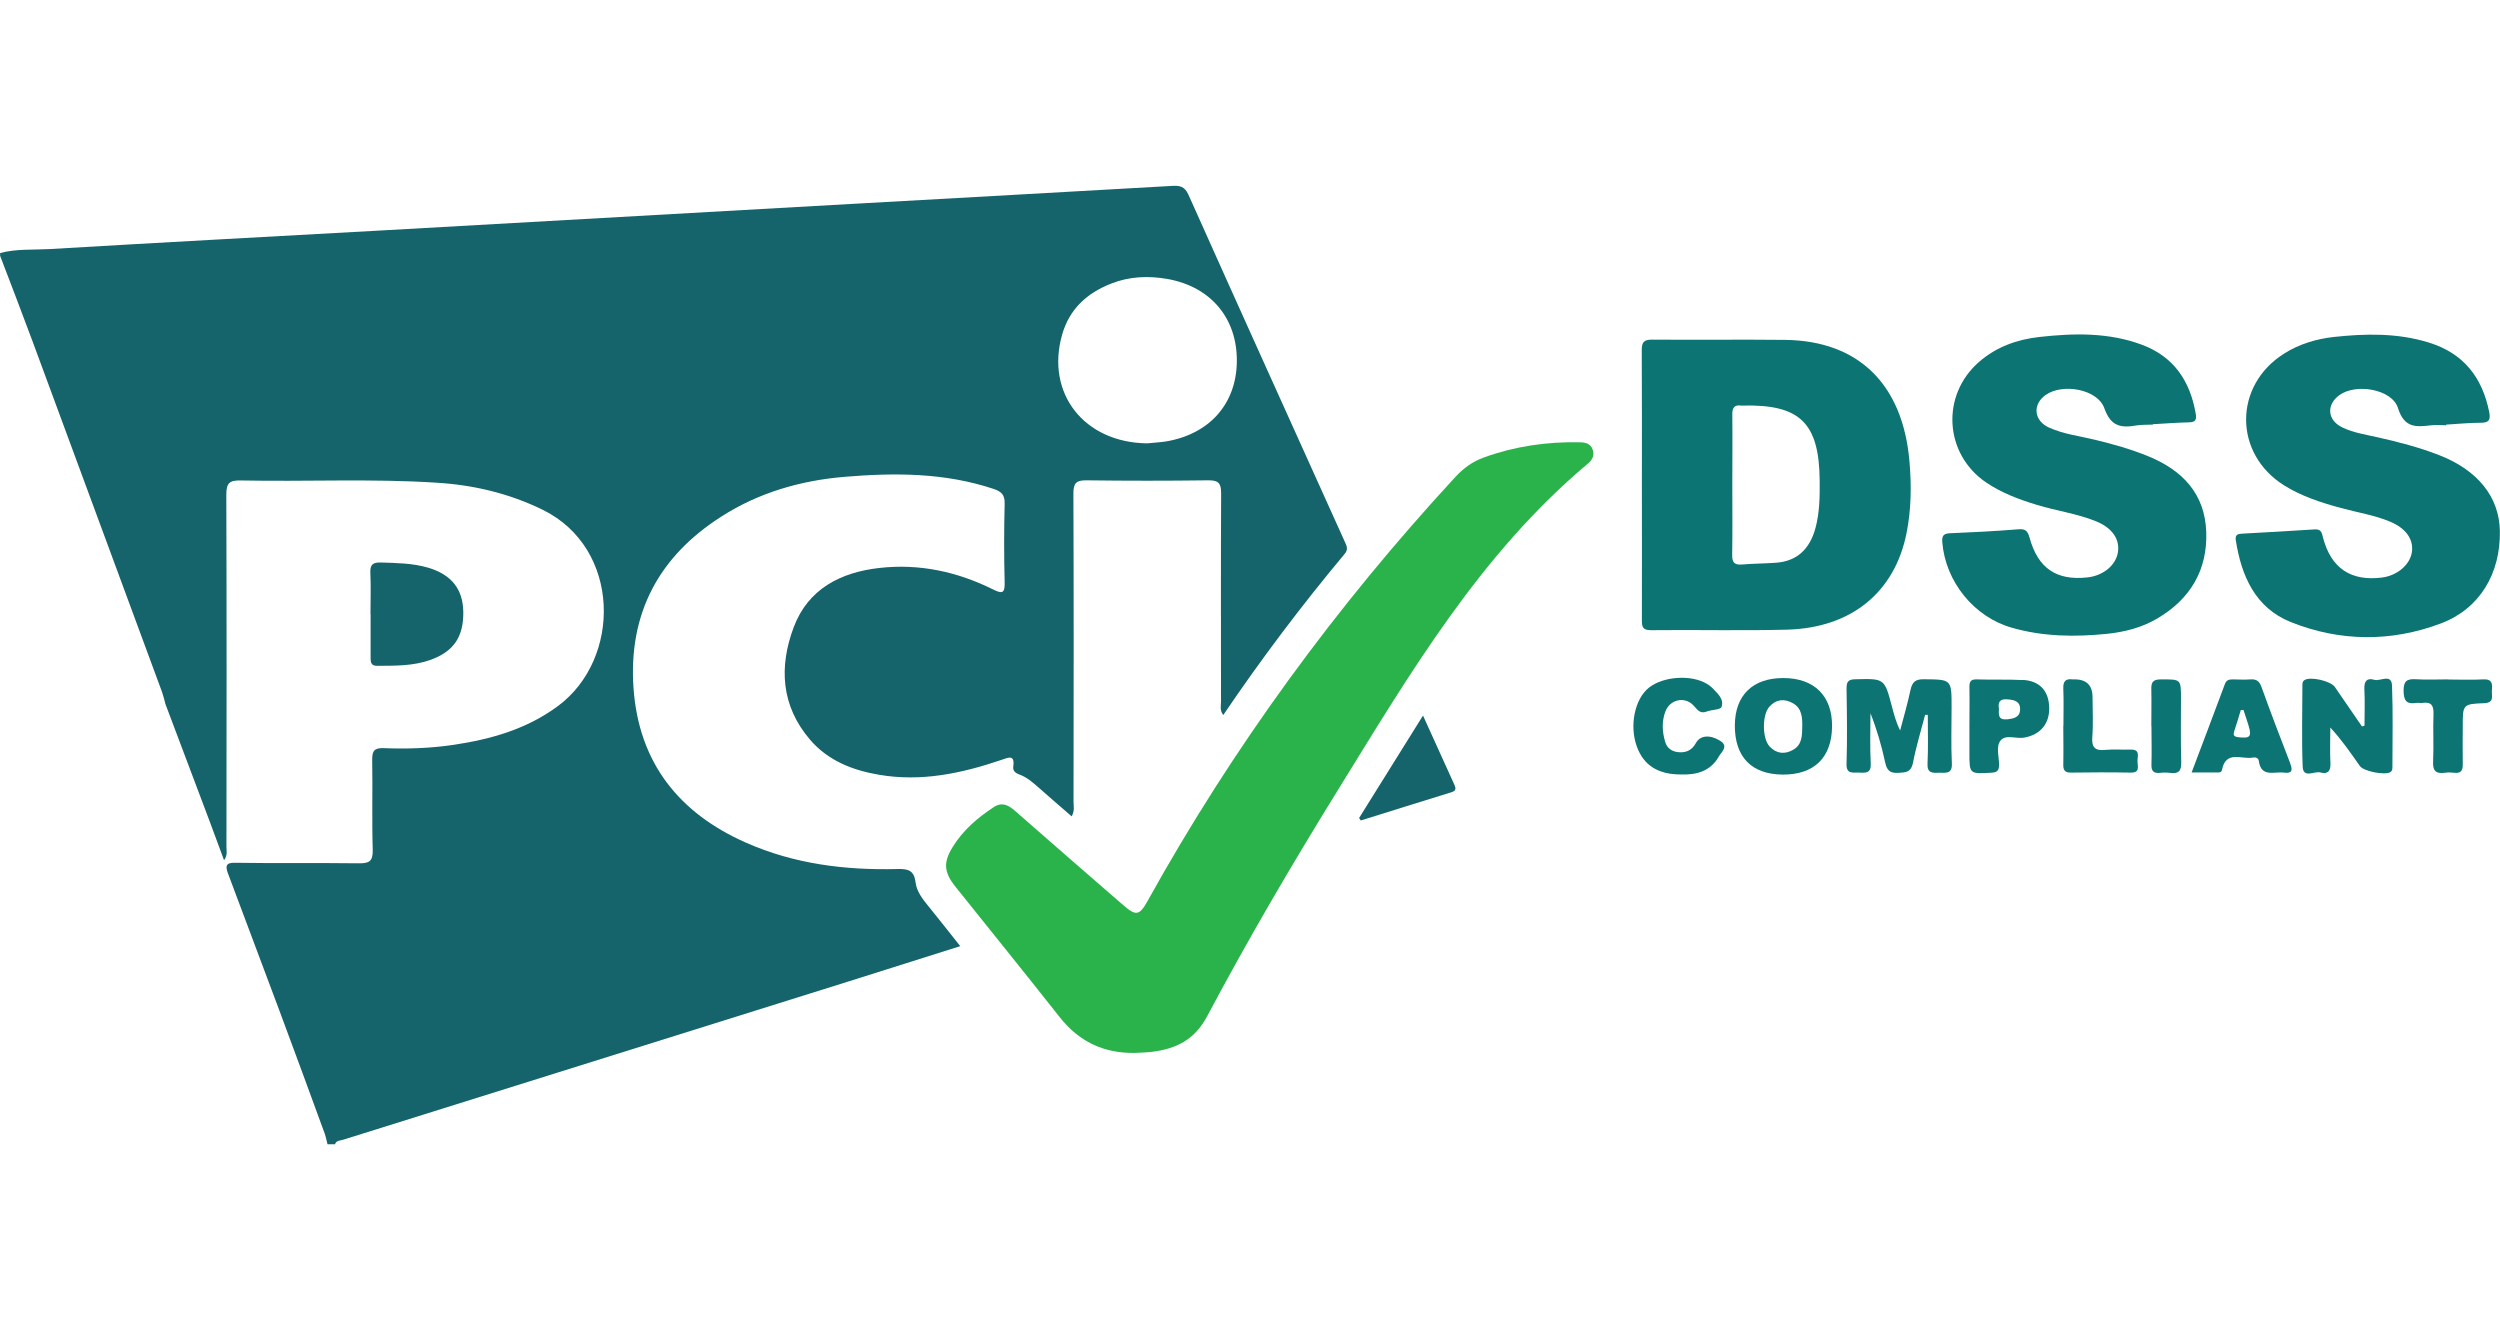 <svg xmlns="http://www.w3.org/2000/svg" id="Layer_1" data-name="Layer 1" viewBox="0 0 188 100"><defs><style>      .cls-1 {        fill: #15646c;      }      .cls-2 {        fill: #0c7473;      }      .cls-3 {        fill: #2bb34b;      }    </style></defs><path class="cls-1" d="m0,19.03c1.22-.33,2.48-.23,3.73-.3,8.31-.49,16.63-.94,24.95-1.4,11.82-.66,23.64-1.33,35.45-2,8-.45,16.01-.89,24.01-1.35.57-.03.94.02,1.23.66,3.89,8.7,7.83,17.39,11.75,26.08.14.31.3.58,0,.93-3.23,3.87-6.26,7.88-9.13,12.12-.28-.36-.17-.7-.17-1.01,0-5.22-.02-10.45.01-15.67,0-.79-.23-.98-1-.97-3.04.04-6.08.04-9.12,0-.78-.01-.99.21-.99.99.03,7.73.02,15.45.01,23.18,0,.33.1.68-.14,1.1-.82-.71-1.61-1.39-2.4-2.09-.47-.41-.93-.84-1.54-1.06-.29-.11-.5-.26-.45-.61.12-.9-.36-.67-.88-.49-3,1.02-6.04,1.67-9.23,1.12-1.99-.34-3.82-1.06-5.17-2.63-2.19-2.55-2.35-5.49-1.23-8.47,1.08-2.87,3.52-4.12,6.44-4.45,3.01-.34,5.86.28,8.56,1.62.68.34.88.29.86-.53-.05-1.97-.05-3.94,0-5.91.02-.67-.23-.92-.82-1.12-3.68-1.23-7.46-1.23-11.25-.91-3.28.28-6.41,1.18-9.21,2.97-4.72,3-7.02,7.3-6.63,12.9.39,5.6,3.39,9.4,8.46,11.64,3.62,1.6,7.46,2.08,11.38,1.98.8-.02,1.26.09,1.37,1,.08.69.53,1.26.97,1.8.78.97,1.56,1.94,2.39,3-2.88.91-5.65,1.79-8.42,2.66-12.66,3.97-25.33,7.93-37.99,11.9-.22.07-.51.04-.61.34h-.56c-.07-.27-.12-.54-.21-.8-1.13-3.08-2.25-6.16-3.4-9.23-1.3-3.48-2.61-6.95-3.91-10.43-.16-.51-.09-.72.56-.71,3.1.05,6.2,0,9.3.04.79.01,1.08-.14,1.06-1.01-.07-2.25,0-4.5-.04-6.75-.01-.69.15-.93.88-.9,1.75.07,3.51.01,5.25-.25,2.81-.42,5.49-1.18,7.83-2.91,4.81-3.55,4.76-11.88-1.15-14.77-2.52-1.23-5.18-1.86-7.95-2.03-4.91-.32-9.83-.07-14.74-.17-.86-.02-1.09.2-1.09,1.07.03,8.82.02,17.64.01,26.46,0,.31.1.65-.18,1.03-.37-1-.7-1.91-1.04-2.81-1.12-2.98-2.24-5.96-3.37-8.94-.08-.3-.15-.6-.25-.89-3.24-8.78-6.48-17.57-9.73-26.35-.8-2.16-1.63-4.31-2.45-6.46,0-.06,0-.13,0-.19Zm86.26,14.31c.47-.05.94-.07,1.4-.14,3.28-.54,5.31-2.82,5.35-6,.04-3.24-1.93-5.63-5.21-6.22-1.43-.25-2.87-.2-4.25.35-1.81.71-3.13,1.91-3.68,3.84-1.25,4.41,1.66,8.12,6.4,8.17Z"></path><path class="cls-3" d="m85.31,79.18c-2.32.03-4.18-.86-5.62-2.69-2.6-3.29-5.23-6.55-7.85-9.82-.86-1.08-.92-1.82-.19-2.99.77-1.25,1.86-2.18,3.07-2.98.66-.44,1.17-.12,1.67.33,2.68,2.35,5.37,4.69,8.07,7.03.97.84,1.22.8,1.84-.31,6.42-11.57,14.18-22.17,23.15-31.89.61-.66,1.29-1.15,2.14-1.46,2.32-.84,4.72-1.19,7.19-1.14.42,0,.83.09.99.55.16.45-.04.79-.38,1.07-8.11,6.81-13.38,15.8-18.84,24.63-3.42,5.53-6.71,11.15-9.76,16.89-.95,1.8-2.34,2.47-4.17,2.7-.43.05-.87.06-1.31.08Z"></path><path class="cls-2" d="m123.47,36.49c0-3.38.01-6.76-.01-10.14,0-.58.12-.81.76-.81,3.35.03,6.71-.02,10.06.02,5.49.08,8.81,3.34,9.31,9.12.16,1.81.14,3.63-.22,5.42-.89,4.44-4.15,7.12-8.98,7.25-3.41.09-6.83,0-10.24.04-.65,0-.68-.28-.68-.78.01-3.38,0-6.76,0-10.14Zm6.8-.02c0,1.75.02,3.5-.01,5.25-.01.58.17.78.75.73.84-.07,1.69-.07,2.53-.13,1.62-.11,2.55-1.06,2.97-2.56.33-1.19.34-2.41.33-3.63-.04-4.34-1.49-5.74-5.81-5.63-.03,0-.06,0-.09,0-.56-.08-.68.21-.67.71.02,1.75,0,3.5,0,5.25Z"></path><path class="cls-2" d="m161.9,31.93c-.41.02-.82,0-1.22.06-1.15.2-1.94.11-2.43-1.28-.51-1.46-3.16-1.91-4.43-1-1,.72-.87,1.94.28,2.45,1.09.49,2.29.63,3.44.91,1.37.33,2.72.71,4.03,1.25,2.56,1.05,4.24,2.82,4.34,5.68.1,2.87-1.2,5.05-3.68,6.51-1.15.68-2.43,1.01-3.75,1.15-2.41.25-4.82.22-7.17-.45-2.86-.8-5.01-3.47-5.25-6.43-.04-.49.09-.66.59-.68,1.72-.07,3.44-.16,5.16-.3.54-.04.68.17.81.62.63,2.31,2.02,3.26,4.36,3,1.19-.13,2.14-.92,2.29-1.9.15-.98-.44-1.83-1.65-2.32-1.43-.58-2.96-.78-4.43-1.23-1.36-.41-2.67-.9-3.85-1.7-3.14-2.15-3.39-6.56-.51-9.06,1.3-1.13,2.85-1.68,4.53-1.87,2.6-.29,5.19-.35,7.7.58,2.42.9,3.64,2.74,4.06,5.2.08.45-.03.63-.5.64-.91.02-1.81.09-2.72.14,0,0,0,0,0,.01Z"></path><path class="cls-2" d="m183.97,31.98c-.38,0-.75-.04-1.13,0-1.13.13-2.03.24-2.51-1.29-.45-1.44-3.19-1.89-4.43-.96-.97.72-.88,1.86.22,2.4.85.42,1.79.55,2.7.76,1.56.35,3.1.75,4.59,1.33,2.91,1.13,4.53,3.14,4.58,5.7.06,3.2-1.51,5.86-4.43,6.96-3.74,1.41-7.59,1.38-11.29-.1-2.67-1.07-3.72-3.46-4.14-6.17-.06-.42.17-.46.49-.48,1.81-.1,3.63-.2,5.44-.32.49-.03.54.24.63.61.6,2.31,2.1,3.31,4.44,3.01,1.17-.15,2.13-.99,2.25-1.95.12-.94-.47-1.76-1.64-2.25-1.19-.5-2.47-.69-3.7-1.03-1.48-.4-2.94-.87-4.26-1.69-3.83-2.39-3.83-7.53,0-9.93,1.13-.71,2.39-1.09,3.71-1.24,2.41-.26,4.81-.31,7.16.42,2.61.8,4.02,2.62,4.54,5.23.11.56,0,.8-.62.8-.87,0-1.75.09-2.62.14,0,.02,0,.04,0,.05Z"></path><path class="cls-2" d="m144.77,53.75c-.31,1.2-.68,2.39-.91,3.6-.14.73-.54.74-1.12.77-.65.04-.86-.23-.98-.81-.27-1.24-.62-2.46-1.1-3.67,0,1.25-.05,2.51.02,3.76.04.73-.34.73-.85.7-.47-.03-1,.17-.97-.68.06-1.87.03-3.75,0-5.62,0-.5.09-.71.66-.72,2.19-.05,2.19-.08,2.75,2.04.16.6.31,1.19.62,1.81.27-1.01.56-2.02.78-3.05.13-.57.35-.81.99-.8,2.1.02,2.1-.01,2.1,2.1,0,1.41-.05,2.81.02,4.22.04.84-.47.7-.96.71-.5.02-.91.04-.87-.7.06-1.21.02-2.43.02-3.65-.07,0-.13,0-.2,0Z"></path><path class="cls-2" d="m177.81,54.57c0-.92.04-1.84-.01-2.76-.03-.6.21-.85.74-.69.46.14,1.3-.5,1.34.44.08,2.03.03,4.06.03,6.09,0,.16,0,.31-.15.41-.4.26-2.02-.05-2.3-.46-.69-.98-1.37-1.97-2.22-2.89,0,.89-.04,1.79.01,2.68.03.6-.21.85-.75.7-.46-.13-1.3.49-1.34-.45-.08-2.03-.02-4.06-.02-6.09,0-.16,0-.31.16-.41.44-.28,1.96.06,2.28.52.68.99,1.36,1.98,2.04,2.97.06-.02.12-.04.19-.06Z"></path><path class="cls-2" d="m134.06,58.25c-2.34-.02-3.61-1.32-3.6-3.7.01-2.27,1.35-3.57,3.65-3.56,2.34,0,3.69,1.36,3.66,3.66-.03,2.33-1.35,3.61-3.71,3.6Zm1.47-3.63c.01-.67-.03-1.35-.69-1.73-.64-.37-1.27-.32-1.78.25-.56.62-.55,2.4.02,3,.52.56,1.17.6,1.79.23.66-.39.65-1.09.66-1.75Z"></path><path class="cls-2" d="m126.4,58.24c-1.72,0-2.8-.69-3.31-2.1-.57-1.57-.16-3.57.9-4.42,1.07-.86,3.17-1.01,4.36-.3.13.08.27.17.38.28.39.42.94.84.73,1.46-.07.22-.74.2-1.12.35-.51.19-.69-.14-.98-.45-.66-.72-1.79-.47-2.13.46-.28.76-.23,1.54,0,2.3.16.5.57.73,1.08.75.55.03.95-.2,1.22-.69.31-.58,1.04-.66,1.83-.17.66.41.08.85-.1,1.17-.62,1.11-1.68,1.41-2.88,1.36Z"></path><path class="cls-1" d="m102.2,61.52c1.57-2.53,3.15-5.05,4.81-7.71.84,1.85,1.59,3.51,2.35,5.18.11.25.18.46-.19.58-2.28.7-4.56,1.42-6.84,2.13-.04-.06-.08-.12-.12-.18Z"></path><path class="cls-2" d="m184.12,51.1c.87,0,1.75.04,2.62-.01.67-.04.7.34.65.81-.04.41.23.95-.59.98-1.6.06-1.6.1-1.6,1.72,0,.94-.02,1.87,0,2.81.02.5-.11.78-.67.7-.22-.03-.44-.03-.65,0-.68.1-.95-.12-.91-.86.06-1.18-.02-2.37.03-3.55.02-.64-.16-.94-.83-.84-.15.02-.32-.02-.47,0-.74.12-.94-.18-.95-.92,0-.73.25-.9.92-.86.81.05,1.62.01,2.44.01Z"></path><path class="cls-2" d="m155.17,54.58c0-.94.03-1.87-.01-2.81-.02-.54.18-.75.7-.68.03,0,.06,0,.09,0q1.41-.03,1.41,1.35c0,1,.06,2-.02,3-.06.81.25,1.03,1,.95.62-.06,1.25,0,1.87-.02.78-.03.51.54.53.91.01.36.2.84-.52.82-1.5-.03-3-.02-4.5,0-.48,0-.57-.22-.56-.63.02-.97,0-1.94,0-2.9Z"></path><path class="cls-2" d="m161.78,54.57c0-.9.02-1.81,0-2.71-.02-.53.1-.77.71-.77,1.52,0,1.52-.04,1.52,1.45,0,1.59-.03,3.18.02,4.77.02.68-.21.9-.85.81-.25-.03-.5-.03-.75,0-.49.05-.66-.15-.64-.64.03-.97,0-1.93,0-2.9Z"></path><path class="cls-2" d="m172.24,57.44c-.75-1.92-1.48-3.85-2.18-5.79-.16-.43-.38-.59-.82-.56-.44.03-.88.01-1.32,0-.27,0-.48.03-.6.33-.82,2.19-1.64,4.38-2.51,6.67.68,0,1.24,0,1.8,0,.18,0,.44.04.48-.18.29-1.52,1.49-.78,2.32-.94.19-.04.42.02.45.24.17,1.28,1.16.8,1.88.89.56.07.71-.1.49-.67Zm-3.91-2c-.35-.04-.41-.16-.31-.47.18-.52.33-1.06.49-1.58.07,0,.14,0,.2,0,.13.4.27.8.39,1.2.24.81.1.95-.77.85Z"></path><path class="cls-2" d="m152.12,51.14c-1.15-.06-2.31-.01-3.47-.05-.5-.02-.56.23-.55.63.02.97,0,1.94,0,2.9v1.97c0,1.62,0,1.61,1.62,1.52.43-.02.61-.13.61-.59,0-.62-.25-1.37.11-1.83.39-.49,1.18-.11,1.78-.22,1.22-.22,1.92-1.05,1.88-2.29-.04-1.23-.72-1.98-1.98-2.05Zm-1.21,2.95c-.64.07-.62-.35-.59-.8-.08-.46.04-.75.63-.7.52.04.98.14.96.76-.01.62-.51.69-1,.75Z"></path><path class="cls-1" d="m27.86,46.18c0-1.03.04-2.07-.01-3.1-.03-.64.2-.8.81-.78,1.19.04,2.38.05,3.54.39,1.75.52,2.61,1.61,2.64,3.31.03,1.9-.74,3.01-2.49,3.63-1.3.46-2.64.43-3.99.44-.46,0-.49-.26-.49-.61,0-1.09,0-2.19,0-3.28Z"></path></svg>